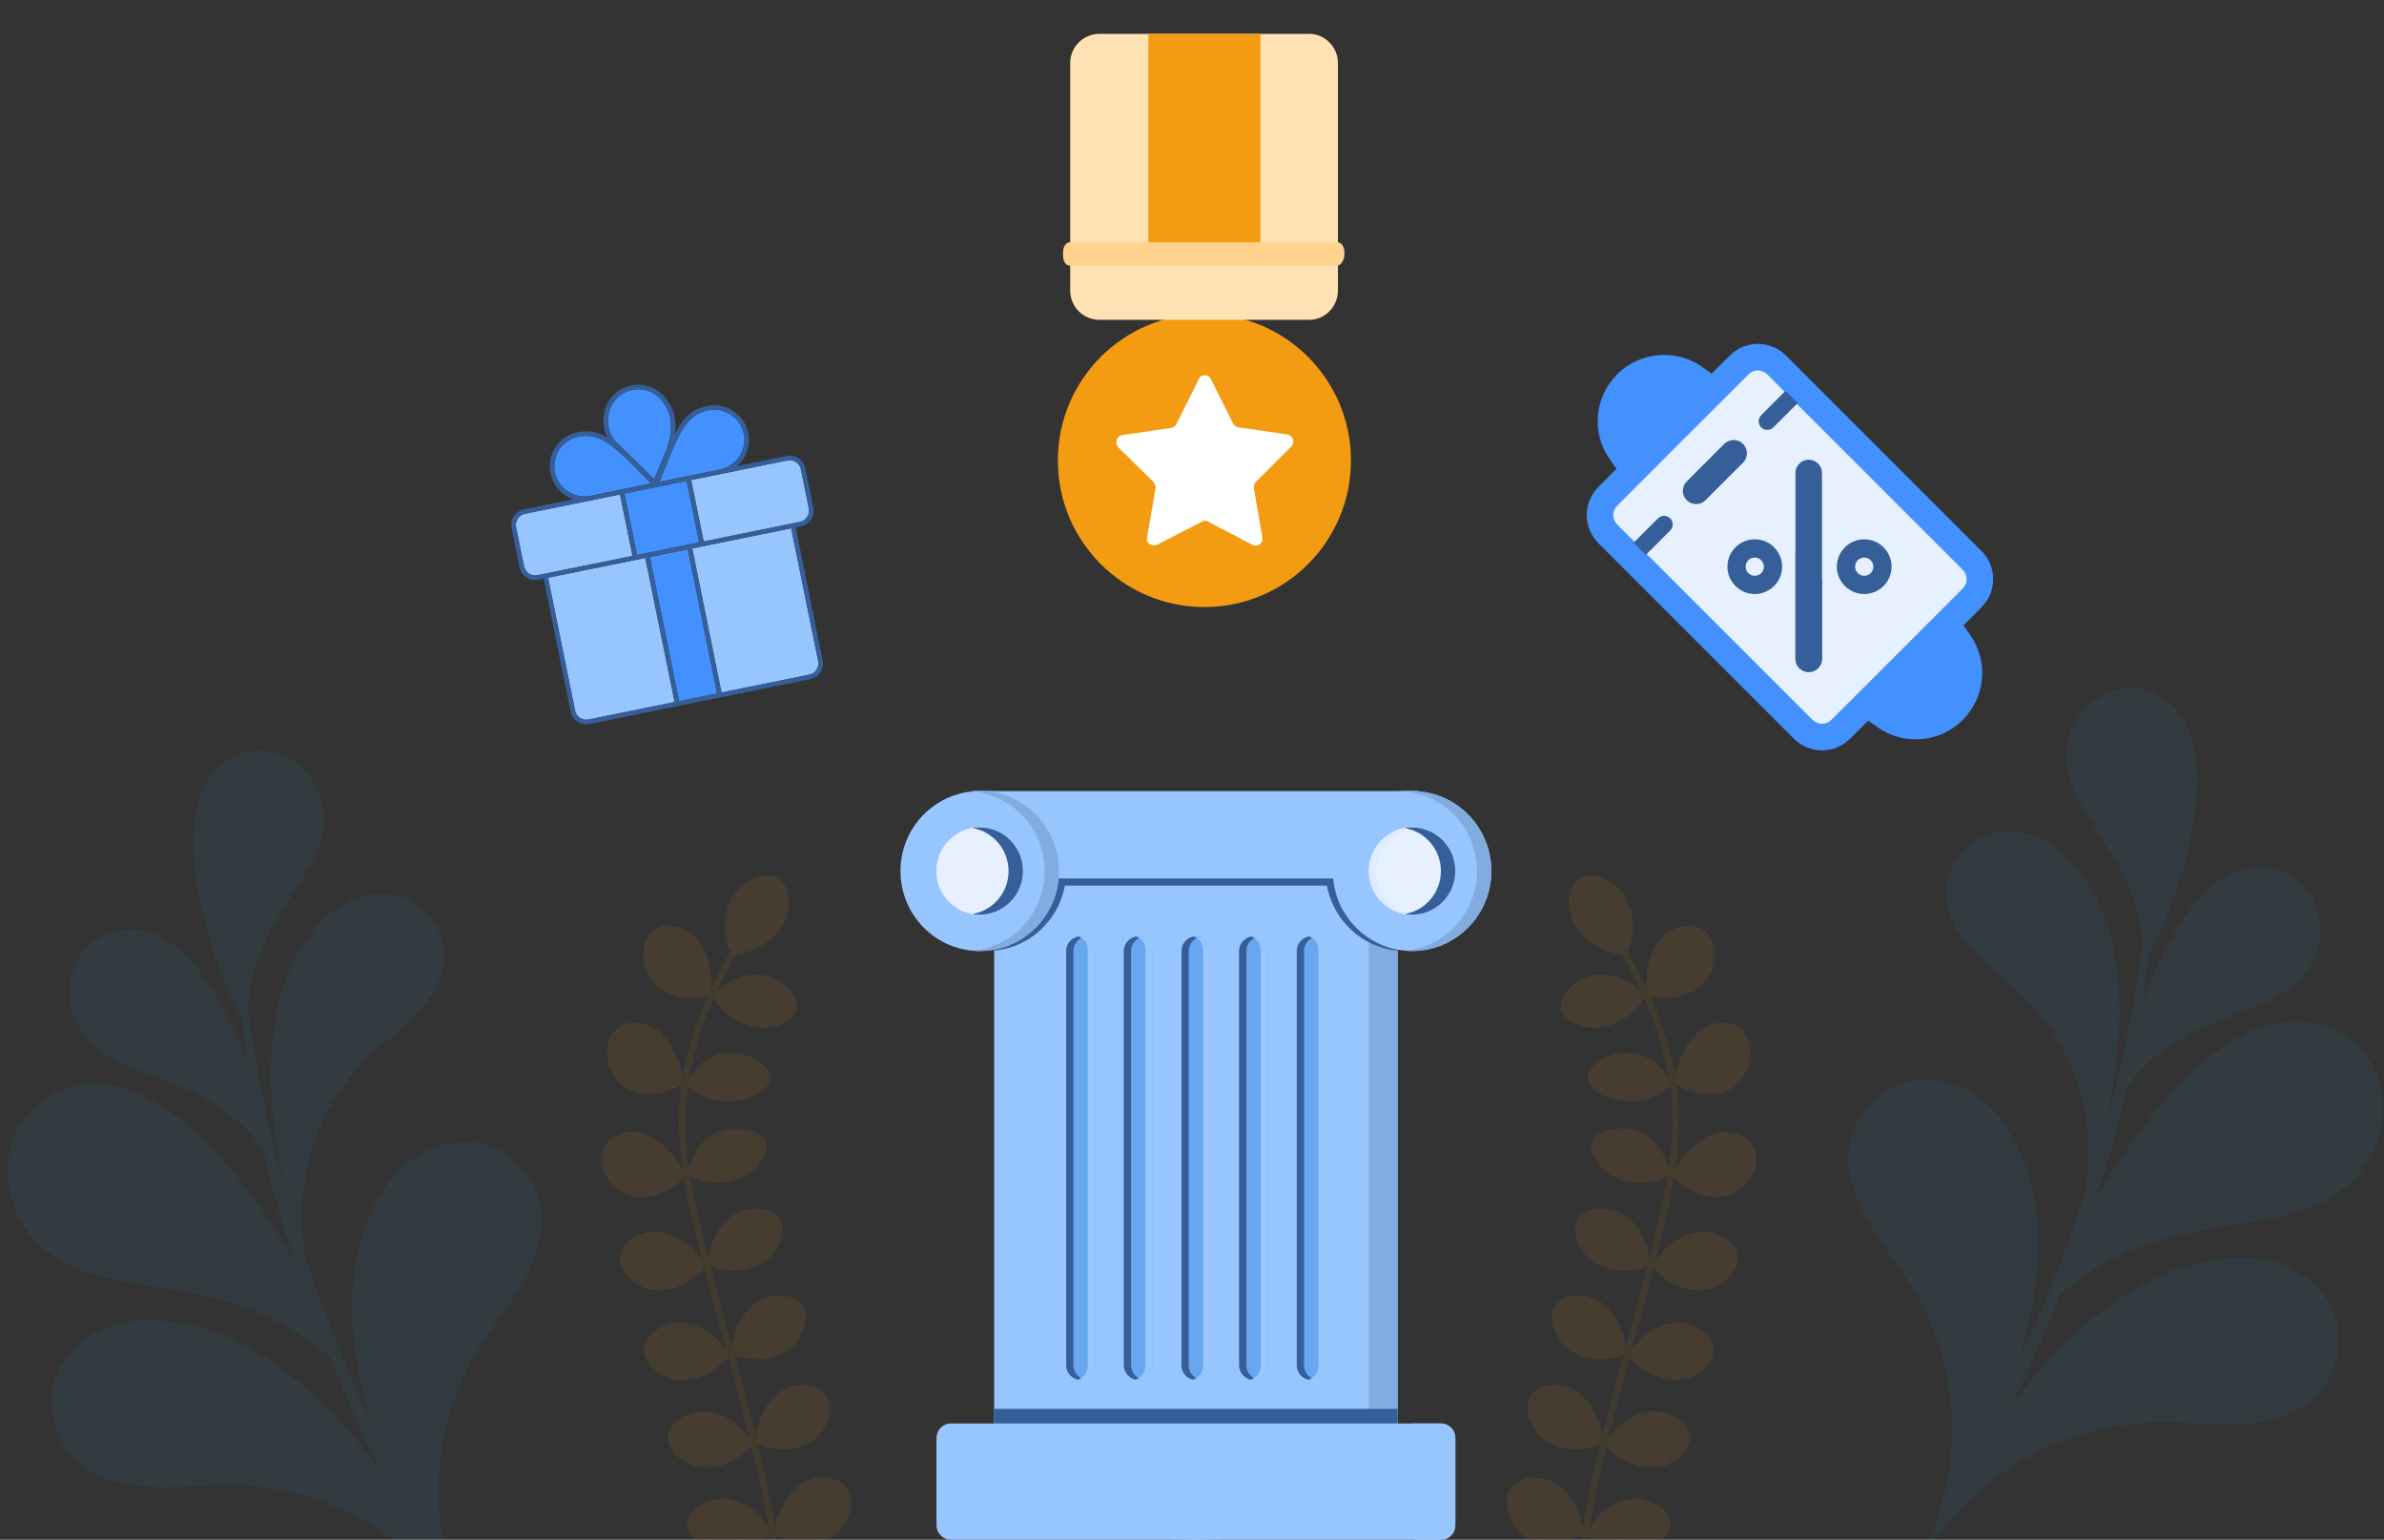 <svg width="305" height="197" viewBox="0 0 305 197" fill="none" xmlns="http://www.w3.org/2000/svg">
<rect x="0" y="0" width="305" height="197" fill="#333333" stroke="none"/>
<path opacity="0.1" d="M49.129 133.471C53.554 129.838 58.974 125.079 55.972 118.728C53.46 113.412 46.715 113.187 42.587 116.589C32.289 125.071 34.122 142.015 36.527 152.479C34.376 144.758 32.759 136.86 31.735 128.755C32.617 116.835 41.817 112.273 41.425 104.217C41.177 99.135 36.101 94.57 30.75 96.456C19.796 100.317 26.159 121.808 30.931 130.071C31.114 132.072 31.363 134.061 31.642 136.045C28.337 126.725 22.197 116.877 14.333 119.264C8.903 120.912 7.537 127.59 10.364 131.826C15.016 138.798 25.741 136.658 33.651 146.968C34.755 151.843 36.104 156.664 37.672 161.422C30.304 148.393 17.688 133.988 6.554 140.057C-0.618 143.966 -0.52 153.815 4.763 158.991C13.433 167.487 27.881 161.403 42.155 173.564C44.127 178.422 46.272 183.211 48.547 187.924C41.114 178.008 30.36 168.093 17.417 168.994C10.682 169.463 4.725 175.504 7.073 182.527C9.879 190.917 18.978 190.57 26.186 190.055C39.621 189.096 51.539 195.189 59.134 206.066C59.504 206.624 59.717 206.928 59.717 206.928C59.702 206.896 59.691 206.864 59.676 206.833C59.695 206.862 59.717 206.889 59.737 206.919C59.737 206.919 59.589 206.575 59.304 205.957C54.062 193.79 55.19 180.522 63.133 169.715C67.396 163.916 72.52 156.435 66.852 149.62C62.108 143.916 53.796 145.73 49.823 151.155C43.279 160.091 44.361 171.893 47.647 182.338C44.357 175.238 41.462 168.022 39.026 160.657C37.401 150.258 40.873 140.248 49.129 133.471Z" fill="#2485B4"/>
<path opacity="0.1" d="M256.676 125.469C252.251 121.836 246.831 117.077 249.832 110.726C252.345 105.41 259.09 105.186 263.218 108.587C273.515 117.069 271.682 134.013 269.277 144.477C271.429 136.756 273.045 128.858 274.069 120.753C273.188 108.833 263.988 104.271 264.38 96.215C264.628 91.133 269.704 86.568 275.055 88.454C286.009 92.315 279.646 113.806 274.873 122.069C274.691 124.07 274.442 126.059 274.163 128.043C277.467 118.723 283.608 108.875 291.472 111.262C296.901 112.91 298.268 119.588 295.441 123.824C290.789 130.796 280.064 128.656 272.154 138.966C271.049 143.841 269.701 148.662 268.132 153.42C275.501 140.391 288.117 125.986 299.25 132.055C306.423 135.965 306.324 145.814 301.042 150.989C292.371 159.485 277.923 153.401 263.65 165.562C261.678 170.42 259.532 175.209 257.258 179.922C264.691 170.006 275.445 160.091 288.388 160.992C295.123 161.461 301.08 167.502 298.732 174.525C295.926 182.915 286.827 182.568 279.619 182.053C266.184 181.094 254.266 187.188 246.671 198.064C246.301 198.622 246.088 198.926 246.088 198.926C246.102 198.894 246.114 198.862 246.129 198.831C246.109 198.861 246.087 198.887 246.068 198.917C246.068 198.917 246.215 198.573 246.501 197.955C251.743 185.788 250.615 172.52 242.671 161.714C238.408 155.914 233.285 148.433 238.953 141.618C243.696 135.914 252.008 137.728 255.982 143.153C262.526 152.089 261.443 163.891 258.158 174.336C261.448 167.236 264.343 160.02 266.778 152.655C268.404 142.256 264.932 132.246 256.676 125.469Z" fill="#2485B4"/>
<g opacity="0.1">
<path d="M204.358 131.489C206.405 131.301 207.976 130.383 208.998 129.423C209.513 128.947 209.89 128.47 210.129 128.114C210.372 127.758 210.489 127.52 210.489 127.52C210.489 127.52 210.331 127.303 210.029 126.986C209.733 126.666 209.272 126.258 208.684 125.872C208.103 125.485 207.385 125.126 206.549 124.914C205.717 124.7 204.793 124.628 203.762 124.807C201.806 125.149 199.537 127.157 199.703 128.91C199.757 129.354 199.929 129.738 200.225 130.073C200.517 130.407 200.924 130.689 201.361 130.91C202.252 131.352 203.395 131.58 204.358 131.489Z" fill="#F39C12"/>
<path d="M207.437 127.881C206.439 127.987 205.421 128.112 204.423 128.247C203.767 129.291 203.05 130.305 202.332 131.281L202.182 131.236C202.886 130.283 203.579 129.293 204.221 128.275C202.702 128.481 201.222 128.722 199.715 128.984L199.704 128.911L199.7 128.838C201.207 128.574 202.693 128.332 204.207 128.122C203.798 127.714 203.389 127.311 202.958 126.911C202.531 126.511 202.121 126.116 201.677 125.722L201.815 125.628C202.699 126.436 203.574 127.254 204.408 128.094C205.407 127.957 206.42 127.831 207.424 127.722L206.027 126.198L204.587 124.716L204.809 124.709L206.236 126.184C206.694 126.684 207.167 127.187 207.622 127.7C208.552 127.601 209.488 127.515 210.43 127.442C210.469 127.493 210.49 127.52 210.49 127.52C210.49 127.52 210.474 127.551 210.444 127.607C209.502 127.678 208.565 127.762 207.634 127.859C206.912 129.057 206.19 130.214 205.39 131.325L205.172 131.37C205.982 130.253 206.706 129.089 207.437 127.881Z" fill="#CA8A04"/>
<path d="M217.954 125.825C216.439 127.315 214.622 127.627 213.219 127.656C212.517 127.665 211.912 127.597 211.475 127.531C211.041 127.464 210.784 127.392 210.784 127.392C210.784 127.392 210.727 127.13 210.687 126.688C210.653 126.243 210.613 125.628 210.659 124.913C210.711 124.193 210.838 123.377 211.114 122.545C211.394 121.712 211.843 120.844 212.524 120.055C213.823 118.544 216.784 117.696 218.374 119.339C218.774 119.736 219.032 120.276 219.186 120.849C219.338 121.425 219.382 122.043 219.315 122.674C219.19 123.922 218.682 125.105 217.954 125.825Z" fill="#F39C12"/>
<path d="M213.051 125.282C213.776 124.546 214.475 123.813 215.177 123.059C216.476 123.286 217.759 123.58 219.065 123.9L219.116 123.726C217.843 123.412 216.587 123.13 215.318 122.907C216.373 121.771 217.423 120.585 218.439 119.409L218.376 119.34L218.308 119.276C217.294 120.454 216.249 121.636 215.194 122.776C215.079 122.103 214.96 121.428 214.823 120.769C214.689 120.107 214.56 119.429 214.41 118.778L214.255 118.84C214.547 120.193 214.824 121.549 215.053 122.929C214.353 123.683 213.652 124.421 212.934 125.154L212.508 122.931L212.019 120.721L211.894 120.911L212.374 123.099C212.516 123.838 212.664 124.565 212.791 125.299C212.123 125.977 211.448 126.643 210.767 127.297C210.779 127.359 210.786 127.394 210.786 127.394C210.786 127.394 210.821 127.403 210.882 127.418C211.563 126.767 212.239 126.103 212.908 125.426C214.304 125.737 215.733 126.077 217.134 126.506L217.317 126.375C215.903 125.939 214.458 125.598 213.051 125.282Z" fill="#CA8A04"/>
<path d="M206.861 140.759C208.864 141.114 210.641 140.741 211.901 140.123C212.539 139.821 213.029 139.474 213.356 139.202C213.688 138.929 213.865 138.732 213.865 138.732C213.865 138.732 213.772 138.48 213.568 138.095C213.378 137.709 213.022 137.201 212.553 136.692C212.316 136.437 212.057 136.181 211.749 135.946C211.435 135.71 211.089 135.492 210.711 135.305C209.958 134.93 209.074 134.686 208.03 134.674C206.047 134.658 203.446 136.146 203.131 137.623C203.073 138.002 203.133 138.352 203.318 138.681C203.498 139.008 203.827 139.318 204.17 139.591C204.884 140.137 205.925 140.595 206.861 140.759Z" fill="#F39C12"/>
<path d="M210.835 138.282C209.848 138.136 208.827 138.019 207.834 137.927C206.934 138.719 205.959 139.447 204.988 140.105L204.857 140.035C205.331 139.713 205.804 139.374 206.275 139.02C206.743 138.665 207.181 138.294 207.632 137.909C206.118 137.775 204.644 137.706 203.124 137.686L203.132 137.624L203.147 137.562C204.663 137.577 206.154 137.642 207.659 137.77L207.231 137.101L206.762 136.443C206.453 136.009 206.151 135.583 205.807 135.162L205.962 135.1C206.315 135.532 206.625 135.971 206.942 136.419L207.421 137.097L207.86 137.787C208.856 137.875 209.863 137.989 210.868 138.131L209.906 136.398C209.55 135.834 209.215 135.278 208.853 134.735L209.073 134.769L210.115 136.428C210.426 136.994 210.753 137.57 211.063 138.159C211.981 138.295 212.904 138.455 213.83 138.64C213.853 138.699 213.867 138.732 213.867 138.732C213.867 138.732 213.842 138.757 213.799 138.802C212.872 138.614 211.949 138.45 211.031 138.311C210 139.25 209.001 140.109 207.892 140.878L207.671 140.862C208.791 140.09 209.792 139.227 210.835 138.282Z" fill="#CA8A04"/>
<path d="M221.517 139.253C219.637 140.3 217.803 140.02 216.455 139.636C215.786 139.436 215.217 139.197 214.814 139.011C214.414 138.824 214.187 138.685 214.187 138.685C214.187 138.685 214.204 138.417 214.285 137.978C214.379 137.536 214.483 136.933 214.706 136.24C214.816 135.895 214.96 135.525 215.121 135.149C215.276 134.774 215.464 134.388 215.692 134.003C216.151 133.231 216.765 132.457 217.581 131.803C218.367 131.177 219.521 130.804 220.652 130.867C221.791 130.919 222.876 131.447 223.498 132.546C223.818 133.086 223.955 133.736 223.973 134.401C223.987 135.067 223.901 135.736 223.669 136.385C223.227 137.675 222.429 138.746 221.517 139.253Z" fill="#F39C12"/>
<path d="M216.936 137.239C217.828 136.706 218.679 136.157 219.543 135.575C220.763 136.172 221.931 136.856 223.109 137.605L223.204 137.439C222.628 137.074 222.053 136.725 221.48 136.391C220.903 136.06 220.302 135.754 219.717 135.457C221.012 134.577 222.313 133.621 223.546 132.643L223.497 132.55L223.443 132.463C222.211 133.446 220.928 134.398 219.627 135.288L219.69 134.193L219.704 133.108C219.713 132.379 219.718 131.641 219.681 130.922L219.516 130.951C219.554 131.685 219.547 132.438 219.538 133.181L219.52 134.29L219.454 135.407C218.595 135.991 217.732 136.547 216.858 137.079C216.904 136.307 216.946 135.524 216.975 134.734C216.972 133.957 216.981 133.162 216.957 132.371L216.799 132.535C216.812 133.32 216.81 134.101 216.808 134.869C216.77 135.652 216.738 136.421 216.683 137.185C215.858 137.678 215.029 138.146 214.196 138.59C214.191 138.654 214.188 138.69 214.188 138.69C214.188 138.69 214.218 138.708 214.273 138.739C215.107 138.299 215.936 137.834 216.761 137.344C218.017 138.042 219.328 138.81 220.536 139.692L220.749 139.616C219.53 138.722 218.201 137.946 216.936 137.239Z" fill="#CA8A04"/>
<path d="M206.283 150.419C208.099 151.401 209.924 151.457 211.3 151.204C212.675 150.958 213.592 150.418 213.592 150.418C213.592 150.418 213.548 149.337 212.979 148.058C212.417 146.776 211.304 145.343 209.359 144.659C208.435 144.328 207.222 144.307 206.152 144.516C205.082 144.73 204.155 145.156 203.762 145.849C203.37 146.544 203.586 147.408 204.091 148.269C204.601 149.122 205.413 149.955 206.283 150.419Z" fill="#F39C12"/>
<path d="M210.837 149.049C209.936 148.59 209.027 148.15 208.111 147.73C206.986 148.222 205.846 148.679 204.705 149.109L204.603 148.989C205.719 148.568 206.827 148.125 207.926 147.646C206.545 147.014 205.145 146.432 203.737 145.906L203.766 145.848L203.801 145.792C205.216 146.309 206.609 146.891 207.998 147.515C207.746 146.423 207.449 145.377 207.103 144.394L207.27 144.385C207.624 145.397 207.927 146.474 208.182 147.599C209.096 148.016 210.011 148.453 210.911 148.909C210.706 147.555 210.448 146.237 210.116 144.98L210.311 145.083C210.634 146.338 210.889 147.651 211.09 148.999C211.928 149.424 212.762 149.864 213.588 150.317C213.593 150.381 213.595 150.416 213.595 150.416C213.595 150.416 213.564 150.433 213.509 150.463C212.682 150.008 211.854 149.566 211.015 149.14C209.767 149.749 208.507 150.314 207.241 150.849L207.033 150.768C208.308 150.23 209.58 149.662 210.837 149.049Z" fill="#CA8A04"/>
<path d="M220.775 153.044C218.699 153.444 217 152.746 215.802 152.009C214.606 151.265 213.906 150.466 213.906 150.466C213.906 150.466 214.301 149.473 215.157 148.315C216.021 147.162 217.327 145.795 219.319 145.073C220.27 144.735 221.483 144.758 222.527 145.195C223.572 145.629 224.444 146.495 224.666 147.704C224.888 148.912 224.418 150.201 223.632 151.175C222.848 152.159 221.761 152.848 220.775 153.044Z" fill="#F39C12"/>
<path d="M216.955 149.932C217.958 149.712 218.959 149.473 219.956 149.211C220.91 150.134 221.837 151.084 222.751 152.06L222.89 151.943C221.998 150.992 221.089 150.059 220.158 149.158C221.672 148.761 223.178 148.311 224.681 147.803L224.666 147.702L224.644 147.604C223.147 148.122 221.634 148.571 220.126 148.977C220.666 147.685 221.163 146.337 221.596 144.92L221.43 144.892C220.988 146.339 220.478 147.714 219.925 149.031C218.924 149.294 217.929 149.539 216.926 149.76C217.52 148.366 218.07 146.92 218.54 145.404L218.335 145.508C217.864 147.001 217.319 148.428 216.728 149.804C215.802 150.009 214.875 150.198 213.945 150.372C213.921 150.431 213.907 150.464 213.907 150.464C213.907 150.464 213.931 150.49 213.974 150.537C214.902 150.364 215.833 150.179 216.758 149.976C217.77 151.002 218.754 152.067 219.72 153.157L219.945 153.148C218.969 152.045 217.978 150.969 216.955 149.932Z" fill="#CA8A04"/>
<path d="M203.752 161.364C205.479 162.527 207.303 162.676 208.698 162.521C210.089 162.367 211.05 161.911 211.05 161.911C211.05 161.911 211.099 160.837 210.693 159.48C210.298 158.123 209.432 156.491 207.675 155.386C205.995 154.335 202.944 154.316 201.89 155.92C200.831 157.525 202.105 160.251 203.752 161.364Z" fill="#F39C12"/>
<path d="M208.448 160.264L205.899 158.587L202.313 159.825L202.227 159.683L205.726 158.476C204.438 157.637 203.151 156.806 201.855 155.988L201.895 155.92L201.941 155.856C203.242 156.671 204.526 157.503 205.816 158.34C205.732 157.112 205.62 155.894 205.514 154.684L205.68 154.704C205.789 155.944 205.902 157.193 205.988 158.451L208.539 160.127C208.488 158.7 208.43 157.28 208.352 155.868L208.523 156.012C208.6 157.413 208.656 158.822 208.706 160.238L211.057 161.811C211.056 161.875 211.055 161.911 211.055 161.911C211.055 161.911 211.023 161.925 210.965 161.95L208.616 160.376L204.673 161.884L204.472 161.785L208.448 160.264Z" fill="#CA8A04"/>
<path d="M218.007 165.07C215.921 165.267 214.265 164.487 213.125 163.669C211.983 162.848 211.358 161.989 211.358 161.989C211.358 161.989 211.839 161.029 212.823 160.003C213.818 158.98 215.306 157.877 217.39 157.614C219.373 157.359 222.122 158.693 222.299 160.808C222.469 162.919 219.991 164.886 218.007 165.07Z" fill="#F39C12"/>
<path d="M214.441 161.778L217.485 161.458L220.027 164.362L220.173 164.271L217.69 161.435C219.225 161.265 220.766 161.091 222.302 160.899L222.298 160.812L222.288 160.725C220.753 160.921 219.211 161.094 217.676 161.265C218.345 160.164 218.994 159.042 219.65 157.915L219.492 157.859C218.821 159.013 218.156 160.161 217.47 161.288L214.427 161.611C215.148 160.343 215.865 159.066 216.568 157.773L216.349 157.83C215.653 159.112 214.941 160.375 214.227 161.631L211.404 161.906C211.374 161.962 211.357 161.993 211.357 161.993C211.357 161.993 211.379 162.021 211.417 162.071L214.24 161.799L216.949 165.092L217.173 165.102L214.441 161.778Z" fill="#CA8A04"/>
<path d="M200.692 172.654C202.402 173.856 204.227 174.01 205.623 173.869C207.019 173.729 207.988 173.291 207.988 173.291C207.988 173.291 208.243 168.994 204.813 166.616C203.179 165.483 200.129 165.352 198.998 166.999C197.863 168.654 199.062 171.509 200.692 172.654Z" fill="#F39C12"/>
<path d="M205.413 171.587L202.91 169.834L199.283 171.057L199.2 170.91L202.742 169.716L198.955 167.069L198.999 166.999L199.048 166.933L202.836 169.579L202.678 165.822L202.843 165.848L203.005 169.697L205.507 171.449L205.466 167.13L205.632 167.282L205.672 171.564L207.992 173.19C207.99 173.254 207.988 173.289 207.988 173.289C207.988 173.289 207.956 173.303 207.898 173.327L205.579 171.702L201.6 173.191L201.401 173.088L205.413 171.587Z" fill="#CA8A04"/>
<path d="M214.902 176.537C212.821 176.692 211.168 175.907 210.037 175.077C208.906 174.248 208.296 173.377 208.296 173.377C208.296 173.377 210.268 169.566 214.434 169.229C216.42 169.069 219.116 170.502 219.241 172.541C219.366 174.572 216.884 176.39 214.902 176.537Z" fill="#F39C12"/>
<path d="M211.381 173.226L214.429 172.995L216.926 175.891L217.072 175.807L214.634 172.979L219.245 172.624L219.243 172.539L219.234 172.456L214.623 172.812L216.68 169.619L216.525 169.558L214.418 172.828L211.37 173.059L213.611 169.345L213.391 169.393L211.17 173.075L208.346 173.288C208.315 173.344 208.298 173.375 208.298 173.375C208.298 173.375 208.319 173.404 208.356 173.454L211.18 173.241L213.849 176.534L214.072 176.547L211.381 173.226Z" fill="#CA8A04"/>
<path d="M197.675 184.306C199.423 185.468 201.255 185.542 202.644 185.351C204.035 185.159 204.993 184.694 204.993 184.694C204.993 184.694 205.018 183.619 204.633 182.252C204.24 180.882 203.432 179.215 201.712 178.022C200.073 176.885 197.022 176.781 195.886 178.522C194.755 180.278 196.006 183.204 197.675 184.306Z" fill="#F39C12"/>
<path d="M202.376 183.059L199.838 181.346C198.63 181.789 197.433 182.253 196.228 182.722L196.143 182.573C197.319 182.115 198.489 181.663 199.668 181.23L195.845 178.601L195.889 178.527L195.938 178.457L199.76 181.087L199.575 177.242L199.74 177.267L199.93 181.204L202.466 182.917C202.426 181.46 202.392 179.999 202.37 178.543L202.537 178.695C202.558 180.138 202.592 181.586 202.634 183.03L204.995 184.599C204.995 184.663 204.995 184.699 204.995 184.699C204.995 184.699 204.963 184.713 204.906 184.739L202.543 183.172C201.233 183.711 199.909 184.254 198.602 184.824L198.4 184.727C199.719 184.151 201.054 183.603 202.376 183.059Z" fill="#CA8A04"/>
<path d="M212.005 187.703C209.938 187.911 208.254 187.2 207.093 186.411C205.932 185.624 205.3 184.772 205.3 184.772C205.3 184.772 205.76 183.801 206.758 182.793C207.748 181.783 209.271 180.738 211.348 180.57C213.327 180.411 216.035 181.82 216.203 183.775C216.381 185.719 213.976 187.5 212.005 187.703Z" fill="#F39C12"/>
<path d="M208.38 184.545L211.417 184.261C212.268 185.196 213.138 186.118 214.002 187.032L214.145 186.948C213.3 186.056 212.453 185.156 211.621 184.243L216.211 183.855L216.207 183.775L216.196 183.694L211.607 184.08L213.597 180.952L213.441 180.892L211.402 184.099L208.364 184.38C209.079 183.144 209.798 181.915 210.53 180.688L210.311 180.736C209.586 181.954 208.873 183.173 208.164 184.4L205.35 184.684C205.32 184.74 205.304 184.772 205.304 184.772C205.304 184.772 205.326 184.799 205.365 184.849L208.18 184.564C209.104 185.632 210.017 186.69 210.958 187.731L211.182 187.738C210.234 186.688 209.312 185.621 208.38 184.545Z" fill="#CA8A04"/>
<path d="M195.303 196.785C197.177 197.821 199.007 197.567 200.366 197.196C201.725 196.81 202.628 196.254 202.628 196.254C202.628 196.254 202.548 195.185 202.064 193.834C201.575 192.481 200.686 190.855 198.905 189.742C197.21 188.68 194.156 188.737 193.104 190.633C192.581 191.587 192.668 192.883 193.126 194.063C193.58 195.242 194.414 196.295 195.303 196.785Z" fill="#F39C12"/>
<path d="M199.871 194.846C198.976 194.336 198.096 193.822 197.212 193.287C196.039 193.871 194.863 194.49 193.704 195.197L193.606 195.039C194.74 194.354 195.888 193.749 197.034 193.178C195.703 192.376 194.38 191.546 193.064 190.715L193.104 190.633L193.149 190.555C194.465 191.389 195.787 192.214 197.117 193.021C196.967 191.667 196.849 190.378 196.728 189.066L196.894 189.082C197.019 190.424 197.14 191.743 197.295 193.128C198.176 193.662 199.06 194.182 199.95 194.69C199.791 193.182 199.685 191.699 199.587 190.228L199.761 190.372C199.859 191.828 199.966 193.299 200.126 194.79C200.955 195.26 201.779 195.714 202.619 196.154C202.625 196.218 202.629 196.254 202.629 196.254C202.629 196.254 202.598 196.272 202.544 196.304C201.704 195.866 200.874 195.412 200.047 194.945C198.776 195.624 197.522 196.373 196.282 197.216L196.069 197.14C197.323 196.29 198.587 195.531 199.871 194.846Z" fill="#CA8A04"/>
<path d="M209.947 198.368C207.937 198.732 206.16 198.333 204.913 197.705C203.661 197.091 202.944 196.303 202.944 196.303C202.944 196.303 203.307 195.289 204.224 194.224C205.136 193.16 206.606 192.042 208.664 191.777C210.629 191.526 213.408 192.791 213.704 194.639C214.006 196.472 211.859 198.003 209.947 198.368Z" fill="#F39C12"/>
<path d="M205.983 195.812C206.977 195.642 207.982 195.482 208.977 195.34C209.911 196.16 210.854 196.946 211.83 197.651L211.961 197.571C211.011 196.878 210.09 196.112 209.179 195.311C210.692 195.092 212.201 194.902 213.716 194.714L213.706 194.639L213.689 194.565C212.175 194.75 210.663 194.945 209.15 195.16C209.713 194.148 210.326 193.086 210.926 192.045L210.767 191.994C210.151 193.062 209.524 194.15 208.948 195.189C207.951 195.331 206.95 195.486 205.951 195.656C206.546 194.422 207.193 193.181 207.852 191.933L207.637 191.992C206.982 193.231 206.342 194.462 205.755 195.69C204.832 195.849 203.901 196.021 202.981 196.212C202.957 196.271 202.945 196.304 202.945 196.304C202.945 196.304 202.969 196.329 203.013 196.374C203.934 196.181 204.861 196.006 205.786 195.845C206.795 196.798 207.842 197.689 208.913 198.49L209.135 198.474C208.057 197.668 207 196.772 205.983 195.812Z" fill="#CA8A04"/>
<path d="M206.648 119.785C207.598 121.39 208.48 123.033 209.33 124.692C210.164 126.359 210.937 128.057 211.621 129.791C212.962 133.264 213.958 136.898 214.25 140.619C214.598 144.337 214.192 148.082 213.532 151.743C212.855 155.408 211.951 159.027 211.033 162.639C209.173 169.858 207.047 177.006 205.272 184.247C204.392 187.868 203.561 191.505 202.951 195.182C202.366 198.846 202.12 202.656 203.087 206.28" stroke="#CA8A04" stroke-width="0.808" stroke-miterlimit="10"/>
<path d="M201.485 118.39C202.619 120.211 204.223 121.135 205.582 121.64C206.931 122.144 208.02 122.214 208.02 122.214C208.02 122.214 208.559 121.264 208.797 119.809C209.032 118.363 208.959 116.392 207.78 114.499C206.66 112.685 203.789 111.281 202.069 112.381C200.346 113.484 200.414 116.656 201.485 118.39Z" fill="#F39C12"/>
<path d="M206.353 119.444C205.808 118.527 205.262 117.611 204.698 116.706C203.393 116.564 202.087 116.438 200.783 116.318L200.762 116.146C202.034 116.264 203.312 116.385 204.585 116.522C203.738 115.149 202.87 113.789 202.002 112.428L202.071 112.38L202.144 112.337C203.011 113.699 203.88 115.059 204.727 116.434C205.179 115.229 205.614 114.023 206.048 112.81L206.195 112.906C205.751 114.147 205.303 115.385 204.841 116.617C205.406 117.523 205.951 118.441 206.498 119.358C207.082 118.014 207.65 116.65 208.204 115.279L208.302 115.497C207.748 116.861 207.19 118.205 206.604 119.541C207.104 120.395 207.596 121.254 208.069 122.123C208.039 122.181 208.022 122.212 208.022 122.212C208.022 122.212 207.986 122.209 207.921 122.204C207.449 121.336 206.958 120.479 206.458 119.626C205.013 119.482 203.561 119.368 202.125 119.266L201.979 119.087C203.434 119.187 204.888 119.304 206.353 119.444Z" fill="#CA8A04"/>
</g>
<g opacity="0.1">
<path d="M97.286 131.487C95.24 131.299 93.669 130.381 92.647 129.421C92.132 128.945 91.755 128.468 91.515 128.112C91.272 127.756 91.155 127.518 91.155 127.518C91.155 127.518 91.314 127.301 91.616 126.984C91.911 126.664 92.372 126.256 92.96 125.87C93.542 125.483 94.259 125.124 95.095 124.912C95.928 124.698 96.852 124.626 97.882 124.805C99.839 125.147 102.107 127.155 101.942 128.908C101.887 129.352 101.716 129.736 101.42 130.071C101.128 130.405 100.721 130.687 100.284 130.908C99.393 131.35 98.25 131.578 97.286 131.487Z" fill="#F39C12"/>
<path d="M94.208 127.879C95.206 127.985 96.223 128.11 97.222 128.245C97.878 129.289 98.594 130.303 99.312 131.279L99.462 131.234C98.759 130.281 98.066 129.291 97.424 128.273C98.942 128.479 100.423 128.72 101.93 128.982L101.94 128.909L101.945 128.836C100.438 128.572 98.952 128.33 97.438 128.12C97.847 127.712 98.256 127.309 98.687 126.909C99.114 126.509 99.524 126.114 99.967 125.72L99.83 125.626C98.946 126.434 98.07 127.252 97.236 128.092C96.238 127.955 95.225 127.829 94.22 127.72L95.617 126.196L97.057 124.714L96.836 124.707L95.408 126.182C94.95 126.682 94.477 127.185 94.023 127.698C93.093 127.599 92.157 127.513 91.215 127.44C91.176 127.491 91.154 127.518 91.154 127.518C91.154 127.518 91.171 127.549 91.2 127.605C92.143 127.676 93.08 127.76 94.011 127.857C94.733 129.056 95.454 130.212 96.254 131.323L96.472 131.368C95.663 130.251 94.939 129.087 94.208 127.879Z" fill="#CA8A04"/>
<path d="M83.686 125.821C85.201 127.311 87.019 127.623 88.422 127.652C89.123 127.661 89.728 127.593 90.166 127.527C90.6 127.46 90.856 127.388 90.856 127.388C90.856 127.388 90.913 127.126 90.953 126.684C90.988 126.239 91.027 125.624 90.981 124.909C90.93 124.189 90.803 123.373 90.527 122.541C90.246 121.708 89.797 120.84 89.117 120.051C87.818 118.54 84.857 117.692 83.267 119.335C82.867 119.732 82.608 120.272 82.455 120.845C82.302 121.421 82.258 122.039 82.326 122.67C82.45 123.919 82.959 125.101 83.686 125.821Z" fill="#F39C12"/>
<path d="M88.594 125.278C87.868 124.542 87.17 123.809 86.468 123.055C85.169 123.282 83.886 123.576 82.58 123.896L82.528 123.722C83.801 123.408 85.058 123.126 86.327 122.903C85.272 121.767 84.222 120.581 83.206 119.405L83.269 119.336L83.337 119.272C84.351 120.45 85.395 121.632 86.45 122.772C86.565 122.099 86.684 121.424 86.821 120.765C86.956 120.103 87.085 119.425 87.234 118.774L87.39 118.836C87.097 120.189 86.821 121.546 86.592 122.925C87.292 123.679 87.993 124.417 88.711 125.15L89.136 122.927L89.626 120.717L89.751 120.907L89.27 123.096C89.129 123.834 88.981 124.561 88.853 125.295C89.522 125.974 90.197 126.639 90.877 127.293C90.865 127.356 90.859 127.39 90.859 127.39C90.859 127.39 90.824 127.399 90.763 127.414C90.082 126.763 89.406 126.099 88.737 125.422C87.34 125.734 85.912 126.073 84.51 126.502L84.327 126.371C85.741 125.935 87.186 125.594 88.594 125.278Z" fill="#CA8A04"/>
<path d="M94.784 140.761C92.78 141.116 91.004 140.743 89.743 140.125C89.106 139.823 88.616 139.476 88.288 139.204C87.956 138.931 87.779 138.734 87.779 138.734C87.779 138.734 87.873 138.482 88.076 138.097C88.267 137.711 88.623 137.203 89.091 136.693C89.328 136.439 89.588 136.183 89.895 135.948C90.209 135.712 90.555 135.494 90.933 135.307C91.686 134.932 92.57 134.688 93.614 134.676C95.598 134.66 98.198 136.148 98.513 137.625C98.571 138.004 98.512 138.354 98.327 138.683C98.146 139.01 97.818 139.32 97.475 139.593C96.761 140.139 95.72 140.597 94.784 140.761Z" fill="#F39C12"/>
<path d="M90.809 138.282C91.797 138.136 92.817 138.019 93.811 137.927C94.71 138.719 95.685 139.447 96.657 140.105L96.787 140.035C96.314 139.713 95.841 139.374 95.369 139.02C94.902 138.665 94.464 138.294 94.013 137.909C95.526 137.775 97.001 137.706 98.52 137.686L98.512 137.624L98.497 137.562C96.982 137.577 95.49 137.642 93.986 137.77L94.413 137.101L94.882 136.443C95.191 136.009 95.493 135.583 95.837 135.162L95.683 135.1C95.33 135.532 95.02 135.971 94.703 136.419L94.224 137.097L93.784 137.787C92.788 137.875 91.781 137.989 90.777 138.131L91.738 136.398C92.094 135.834 92.43 135.278 92.791 134.735L92.571 134.769L91.529 136.428C91.218 136.994 90.891 137.57 90.581 138.159C89.663 138.295 88.741 138.455 87.815 138.64C87.791 138.699 87.778 138.732 87.778 138.732C87.778 138.732 87.802 138.757 87.846 138.802C88.772 138.614 89.695 138.45 90.614 138.311C91.645 139.25 92.643 140.109 93.752 140.878L93.974 140.862C92.853 140.09 91.852 139.227 90.809 138.282Z" fill="#CA8A04"/>
<path d="M80.127 139.255C82.008 140.301 83.841 140.022 85.19 139.638C85.859 139.438 86.427 139.199 86.831 139.013C87.23 138.826 87.458 138.687 87.458 138.687C87.458 138.687 87.441 138.419 87.359 137.98C87.265 137.538 87.162 136.935 86.938 136.242C86.829 135.897 86.685 135.527 86.523 135.15C86.369 134.776 86.181 134.39 85.953 134.005C85.493 133.233 84.879 132.459 84.063 131.805C83.278 131.179 82.123 130.806 80.993 130.869C79.854 130.921 78.768 131.449 78.147 132.548C77.826 133.088 77.689 133.738 77.672 134.403C77.658 135.069 77.743 135.738 77.976 136.387C78.418 137.677 79.215 138.748 80.127 139.255Z" fill="#F39C12"/>
<path d="M84.708 137.241C83.816 136.708 82.966 136.159 82.101 135.577C80.881 136.174 79.713 136.857 78.536 137.607L78.44 137.44C79.016 137.075 79.591 136.726 80.164 136.393C80.741 136.061 81.343 135.756 81.927 135.459C80.632 134.579 79.331 133.623 78.099 132.645L78.147 132.552L78.201 132.465C79.433 133.448 80.717 134.4 82.017 135.29L81.954 134.195L81.94 133.109C81.932 132.381 81.926 131.643 81.964 130.924L82.129 130.953C82.091 131.687 82.097 132.44 82.106 133.183L82.124 134.292L82.19 135.409C83.05 135.993 83.912 136.549 84.786 137.081C84.741 136.309 84.699 135.526 84.67 134.736C84.672 133.959 84.664 133.164 84.688 132.373L84.846 132.537C84.832 133.322 84.835 134.102 84.836 134.871C84.874 135.654 84.906 136.423 84.962 137.187C85.786 137.68 86.615 138.148 87.448 138.592C87.454 138.656 87.457 138.692 87.457 138.692C87.457 138.692 87.426 138.71 87.371 138.741C86.538 138.301 85.708 137.836 84.883 137.346C83.627 138.044 82.316 138.812 81.109 139.694L80.896 139.618C82.115 138.724 83.443 137.948 84.708 137.241Z" fill="#CA8A04"/>
<path d="M95.365 150.417C93.549 151.399 91.725 151.455 90.349 151.202C88.973 150.956 88.057 150.416 88.057 150.416C88.057 150.416 88.1 149.335 88.67 148.056C89.231 146.774 90.344 145.341 92.289 144.657C93.214 144.326 94.426 144.305 95.497 144.515C96.566 144.728 97.494 145.154 97.886 145.848C98.279 146.542 98.063 147.406 97.558 148.267C97.047 149.12 96.235 149.953 95.365 150.417Z" fill="#F39C12"/>
<path d="M90.812 149.049C91.713 148.59 92.621 148.15 93.537 147.73C94.662 148.222 95.803 148.679 96.944 149.109L97.045 148.989C95.929 148.568 94.821 148.125 93.722 147.646C95.103 147.014 96.503 146.432 97.912 145.906L97.883 145.848L97.848 145.792C96.432 146.309 95.039 146.891 93.65 147.515C93.902 146.423 94.199 145.377 94.545 144.394L94.379 144.385C94.024 145.397 93.722 146.474 93.466 147.599C92.552 148.016 91.638 148.453 90.737 148.909C90.942 147.555 91.201 146.237 91.532 144.98L91.338 145.083C91.015 146.338 90.76 147.651 90.559 148.999C89.721 149.424 88.887 149.864 88.061 150.317C88.056 150.381 88.053 150.416 88.053 150.416C88.053 150.416 88.084 150.433 88.139 150.463C88.967 150.008 89.795 149.566 90.634 149.14C91.881 149.749 93.142 150.314 94.408 150.849L94.615 150.768C93.34 150.23 92.068 149.662 90.812 149.049Z" fill="#CA8A04"/>
<path d="M80.873 153.044C82.949 153.444 84.648 152.746 85.846 152.009C87.043 151.265 87.742 150.466 87.742 150.466C87.742 150.466 87.347 149.473 86.491 148.315C85.628 147.162 84.322 145.795 82.329 145.073C81.378 144.735 80.165 144.758 79.121 145.195C78.076 145.629 77.204 146.495 76.983 147.704C76.76 148.912 77.23 150.201 78.017 151.175C78.801 152.159 79.887 152.848 80.873 153.044Z" fill="#F39C12"/>
<path d="M84.693 149.93C83.69 149.71 82.69 149.471 81.692 149.209C80.738 150.132 79.812 151.082 78.897 152.058L78.759 151.941C79.65 150.99 80.559 150.057 81.49 149.156C79.977 148.759 78.47 148.309 76.967 147.801L76.983 147.7L77.004 147.602C78.501 148.12 80.014 148.569 81.522 148.975C80.983 147.684 80.485 146.335 80.053 144.918L80.218 144.89C80.66 146.337 81.171 147.713 81.724 149.029C82.724 149.292 83.719 149.537 84.723 149.758C84.128 148.364 83.578 146.918 83.108 145.402L83.313 145.506C83.784 146.999 84.329 148.426 84.92 149.802C85.847 150.007 86.773 150.196 87.703 150.371C87.728 150.429 87.741 150.462 87.741 150.462C87.741 150.462 87.718 150.488 87.675 150.535C86.747 150.362 85.815 150.177 84.89 149.974C83.878 151 82.894 152.065 81.928 153.155L81.704 153.146C82.679 152.043 83.671 150.967 84.693 149.93Z" fill="#CA8A04"/>
<path d="M97.893 161.364C96.165 162.527 94.341 162.676 92.947 162.521C91.556 162.367 90.595 161.911 90.595 161.911C90.595 161.911 90.546 160.837 90.951 159.48C91.347 158.123 92.212 156.491 93.97 155.386C95.65 154.335 98.701 154.316 99.754 155.92C100.814 157.525 99.539 160.251 97.893 161.364Z" fill="#F39C12"/>
<path d="M93.197 160.264L95.746 158.587L99.331 159.825L99.418 159.683L95.918 158.476C97.207 157.637 98.493 156.806 99.79 155.988L99.749 155.92L99.703 155.856C98.402 156.671 97.118 157.503 95.829 158.34C95.912 157.112 96.024 155.894 96.131 154.684L95.965 154.704C95.856 155.944 95.743 157.193 95.657 158.451L93.106 160.127C93.157 158.7 93.215 157.28 93.292 155.868L93.121 156.012C93.044 157.413 92.989 158.822 92.938 160.238L90.588 161.811C90.589 161.875 90.589 161.911 90.589 161.911C90.589 161.911 90.622 161.925 90.679 161.95L93.029 160.376L96.972 161.884L97.172 161.785L93.197 160.264Z" fill="#CA8A04"/>
<path d="M83.638 165.07C85.723 165.267 87.38 164.487 88.52 163.669C89.662 162.848 90.286 161.989 90.286 161.989C90.286 161.989 89.806 161.029 88.821 160.003C87.827 158.98 86.338 157.877 84.254 157.614C82.272 157.359 79.522 158.693 79.346 160.808C79.175 162.919 81.654 164.886 83.638 165.07Z" fill="#F39C12"/>
<path d="M87.203 161.778L84.159 161.458L81.617 164.362L81.472 164.271L83.955 161.435C82.42 161.265 80.879 161.091 79.342 160.899L79.346 160.812L79.357 160.725C80.891 160.921 82.434 161.094 83.969 161.265C83.3 160.164 82.65 159.042 81.995 157.915L82.152 157.859C82.824 159.013 83.489 160.161 84.174 161.288L87.217 161.611C86.496 160.343 85.779 159.066 85.077 157.773L85.295 157.83C85.992 159.112 86.704 160.375 87.418 161.631L90.24 161.906C90.27 161.962 90.287 161.993 90.287 161.993C90.287 161.993 90.266 162.021 90.227 162.071L87.405 161.799L84.695 165.092L84.471 165.102L87.203 161.778Z" fill="#CA8A04"/>
<path d="M100.949 172.654C99.238 173.856 97.414 174.01 96.018 173.869C94.621 173.729 93.653 173.291 93.653 173.291C93.653 173.291 93.398 168.994 96.828 166.616C98.461 165.483 101.512 165.352 102.642 166.999C103.777 168.654 102.579 171.509 100.949 172.654Z" fill="#F39C12"/>
<path d="M96.228 171.587L98.731 169.834L102.358 171.057L102.44 170.91L98.899 169.716L102.686 167.069L102.642 166.999L102.593 166.933L98.805 169.579L98.962 165.822L98.797 165.848L98.636 169.697L96.133 171.449L96.175 167.13L96.009 167.282L95.969 171.564L93.649 173.19C93.651 173.254 93.652 173.289 93.652 173.289C93.652 173.289 93.684 173.303 93.743 173.327L96.062 171.702L100.04 173.191L100.239 173.088L96.228 171.587Z" fill="#CA8A04"/>
<path d="M86.747 176.539C88.827 176.694 90.48 175.909 91.612 175.079C92.743 174.25 93.352 173.379 93.352 173.379C93.352 173.379 91.38 169.568 87.214 169.231C85.228 169.071 82.533 170.504 82.407 172.543C82.282 174.574 84.764 176.392 86.747 176.539Z" fill="#F39C12"/>
<path d="M90.267 173.228L87.22 172.997L84.723 175.892L84.577 175.809L87.015 172.981L82.404 172.626L82.406 172.541L82.415 172.458L87.026 172.814L84.969 169.621L85.124 169.56L87.231 172.83L90.278 173.061L88.038 169.347L88.258 169.395L90.479 173.077L93.303 173.29C93.334 173.346 93.351 173.377 93.351 173.377C93.351 173.377 93.33 173.405 93.292 173.456L90.468 173.242L87.799 176.536L87.576 176.549L90.267 173.228Z" fill="#CA8A04"/>
<path d="M103.97 184.306C102.221 185.468 100.389 185.542 99 185.351C97.61 185.159 96.652 184.694 96.652 184.694C96.652 184.694 96.627 183.619 97.012 182.252C97.405 180.882 98.212 179.215 99.933 178.022C101.572 176.885 104.622 176.781 105.758 178.522C106.89 180.278 105.638 183.204 103.97 184.306Z" fill="#F39C12"/>
<path d="M99.269 183.059L101.806 181.346C103.014 181.789 104.211 182.253 105.416 182.722L105.502 182.573C104.326 182.115 103.155 181.663 101.977 181.23L105.799 178.601L105.756 178.527L105.706 178.457L101.885 181.087L102.07 177.242L101.904 177.267L101.714 181.204L99.178 182.917C99.219 181.46 99.253 179.999 99.274 178.543L99.108 178.695C99.086 180.138 99.052 181.586 99.011 183.03L96.649 184.599C96.649 184.663 96.65 184.699 96.65 184.699C96.65 184.699 96.682 184.713 96.739 184.739L99.101 183.172C100.412 183.711 101.736 184.254 103.042 184.824L103.245 184.727C101.926 184.151 100.591 183.603 99.269 183.059Z" fill="#CA8A04"/>
<path d="M89.639 187.703C91.707 187.911 93.391 187.2 94.552 186.411C95.712 185.624 96.344 184.772 96.344 184.772C96.344 184.772 95.885 183.801 94.887 182.793C93.897 181.783 92.373 180.738 90.297 180.57C88.318 180.411 85.609 181.82 85.442 183.775C85.264 185.719 87.669 187.5 89.639 187.703Z" fill="#F39C12"/>
<path d="M93.265 184.545L90.228 184.261C89.376 185.196 88.507 186.118 87.643 187.032L87.5 186.948C88.345 186.056 89.192 185.156 90.023 184.243L85.434 183.855L85.438 183.775L85.448 183.694L90.038 184.08L88.048 180.952L88.204 180.892L90.242 184.099L93.281 184.38C92.566 183.144 91.847 181.915 91.115 180.688L91.333 180.736C92.059 181.954 92.771 183.173 93.48 184.4L96.295 184.684C96.324 184.74 96.34 184.772 96.34 184.772C96.34 184.772 96.318 184.799 96.279 184.849L93.465 184.564C92.541 185.632 91.627 186.69 90.686 187.731L90.463 187.738C91.411 186.688 92.333 185.621 93.265 184.545Z" fill="#CA8A04"/>
<path d="M106.346 196.787C104.471 197.823 102.642 197.569 101.282 197.198C99.924 196.811 99.02 196.256 99.02 196.256C99.02 196.256 99.1 195.187 99.584 193.836C100.073 192.483 100.962 190.857 102.743 189.744C104.438 188.682 107.492 188.739 108.545 190.635C109.067 191.589 108.98 192.885 108.522 194.065C108.068 195.244 107.235 196.297 106.346 196.787Z" fill="#F39C12"/>
<path d="M101.778 194.846C102.672 194.336 103.553 193.822 104.437 193.287C105.609 193.871 106.785 194.49 107.945 195.197L108.043 195.039C106.908 194.354 105.76 193.749 104.615 193.178C105.945 192.376 107.269 191.546 108.585 190.715L108.545 190.633L108.499 190.555C107.183 191.389 105.862 192.214 104.532 193.021C104.682 191.667 104.799 190.378 104.921 189.066L104.754 189.082C104.63 190.424 104.509 191.743 104.354 193.128C103.472 193.662 102.588 194.182 101.698 194.69C101.857 193.182 101.963 191.699 102.061 190.228L101.887 190.372C101.79 191.828 101.682 193.299 101.522 194.79C100.693 195.26 99.87 195.714 99.03 196.154C99.023 196.218 99.02 196.254 99.02 196.254C99.02 196.254 99.05 196.272 99.105 196.304C99.944 195.866 100.774 195.412 101.601 194.945C102.872 195.624 104.126 196.373 105.367 197.216L105.58 197.14C104.326 196.29 103.061 195.531 101.778 194.846Z" fill="#CA8A04"/>
<path d="M91.706 198.368C93.715 198.732 95.492 198.333 96.74 197.705C97.992 197.091 98.708 196.303 98.708 196.303C98.708 196.303 98.345 195.289 97.428 194.224C96.517 193.16 95.047 192.042 92.988 191.777C91.024 191.526 88.245 192.791 87.948 194.639C87.646 196.472 89.793 198.003 91.706 198.368Z" fill="#F39C12"/>
<path d="M95.669 195.81C94.675 195.64 93.67 195.48 92.675 195.338C91.741 196.158 90.798 196.944 89.822 197.649L89.692 197.569C90.642 196.876 91.562 196.11 92.474 195.309C90.961 195.09 89.451 194.9 87.937 194.713L87.947 194.637L87.963 194.563C89.477 194.748 90.99 194.943 92.502 195.158C91.939 194.146 91.327 193.084 90.726 192.043L90.886 191.992C91.501 193.06 92.129 194.148 92.705 195.187C93.702 195.329 94.702 195.484 95.701 195.654C95.107 194.42 94.46 193.179 93.8 191.931L94.016 191.99C94.67 193.229 95.311 194.46 95.898 195.688C96.82 195.847 97.751 196.02 98.672 196.21C98.695 196.269 98.708 196.302 98.708 196.302C98.708 196.302 98.683 196.327 98.639 196.372C97.718 196.179 96.792 196.004 95.867 195.843C94.857 196.796 93.81 197.687 92.739 198.488L92.518 198.472C93.595 197.666 94.652 196.77 95.669 195.81Z" fill="#CA8A04"/>
<path d="M94.996 119.785C94.047 121.39 93.164 123.033 92.314 124.692C91.481 126.359 90.708 128.057 90.024 129.791C88.682 133.264 87.686 136.898 87.395 140.619C87.047 144.337 87.453 148.082 88.112 151.743C88.789 155.408 89.693 159.027 90.612 162.639C92.471 169.858 94.597 177.006 96.372 184.247C97.252 187.868 98.083 191.505 98.694 195.182C99.279 198.846 99.524 202.656 98.558 206.28" stroke="#CA8A04" stroke-width="0.808" stroke-miterlimit="10"/>
<path d="M100.16 118.39C99.025 120.211 97.421 121.135 96.062 121.64C94.714 122.144 93.624 122.214 93.624 122.214C93.624 122.214 93.086 121.264 92.847 119.809C92.612 118.363 92.686 116.392 93.865 114.499C94.985 112.685 97.856 111.281 99.575 112.381C101.298 113.484 101.23 116.656 100.16 118.39Z" fill="#F39C12"/>
<path d="M95.295 119.444C95.841 118.527 96.386 117.611 96.95 116.706C98.255 116.564 99.561 116.438 100.866 116.318L100.887 116.146C99.615 116.264 98.336 116.385 97.064 116.522C97.91 115.149 98.779 113.789 99.647 112.428L99.578 112.38L99.505 112.337C98.637 113.699 97.768 115.059 96.921 116.434C96.47 115.229 96.035 114.023 95.601 112.81L95.453 112.906C95.897 114.147 96.345 115.385 96.808 116.617C96.243 117.523 95.697 118.441 95.151 119.358C94.567 118.014 93.998 116.65 93.445 115.279L93.346 115.497C93.9 116.861 94.459 118.205 95.045 119.541C94.545 120.395 94.053 121.254 93.579 122.123C93.609 122.181 93.626 122.212 93.626 122.212C93.626 122.212 93.662 122.209 93.727 122.204C94.199 121.336 94.691 120.479 95.19 119.626C96.636 119.482 98.088 119.368 99.524 119.266L99.67 119.087C98.215 119.187 96.76 119.304 95.295 119.444Z" fill="#CA8A04"/>
</g>
<g clip-path="url(#clip0_20905_27202)">
<path d="M127.188 190.55C134.894 194.66 143.675 197 153 197C162.325 197 171.107 194.662 178.812 190.55V112.373H127.188V190.55Z" fill="#97C6FF"/>
<path d="M174.203 112.373H127.188V113.303H174.203V112.373Z" fill="#365E99"/>
<path d="M175.125 192.337C176.378 191.785 177.609 191.192 178.812 190.55V112.373H175.125V192.337Z" fill="#82ACDF"/>
<path d="M178.813 121.626V112.373H169.641C170.079 117.28 173.95 121.184 178.813 121.626Z" fill="#365E99"/>
<path d="M127.188 121.626C132.051 121.184 135.921 117.28 136.36 112.373H127.188V121.626Z" fill="#365E99"/>
<path d="M182.5 112.411C184.537 112.411 186.188 110.8 186.188 108.812C186.188 106.824 184.537 105.213 182.5 105.213C180.463 105.213 178.812 106.824 178.812 108.812C178.812 110.8 180.463 112.411 182.5 112.411Z" stroke="black" stroke-miterlimit="10" stroke-linecap="round" stroke-linejoin="round"/>
<path d="M123.5 112.411C125.537 112.411 127.188 110.8 127.188 108.812C127.188 106.824 125.537 105.213 123.5 105.213C121.463 105.213 119.812 106.824 119.812 108.812C119.812 110.8 121.463 112.411 123.5 112.411Z" stroke="black" stroke-miterlimit="10" stroke-linecap="round" stroke-linejoin="round"/>
<path d="M153 101.213H124.422V112.372H153H181.578V101.213H153Z" fill="#97C6FF"/>
<path d="M174.203 111.443H127.188V112.373H174.203V111.443Z" fill="#97C6FF"/>
<path d="M169.594 111.443C169.594 111.756 169.613 112.066 169.64 112.372H181.578V101.39C180.981 101.278 180.365 101.213 179.734 101.213C174.134 101.213 169.594 105.793 169.594 111.443Z" fill="#97C6FF"/>
<path d="M124.422 112.372H136.36C136.388 112.066 136.406 111.756 136.406 111.443C136.406 105.793 131.866 101.213 126.266 101.213C125.635 101.213 125.02 101.279 124.422 101.39V112.372Z" fill="#97C6FF"/>
<path d="M180.656 121.672C186.257 121.672 190.797 117.092 190.797 111.443C190.797 105.793 186.257 101.213 180.656 101.213C175.056 101.213 170.516 105.793 170.516 111.443C170.516 117.092 175.056 121.672 180.656 121.672Z" fill="#97C6FF"/>
<path d="M180.656 101.213C180.346 101.213 180.039 101.232 179.734 101.259C184.901 101.73 188.953 106.106 188.953 111.443C188.953 116.779 184.901 121.154 179.734 121.626C180.039 121.654 180.346 121.672 180.656 121.672C186.257 121.672 190.797 117.092 190.797 111.443C190.797 105.793 186.257 101.213 180.656 101.213Z" fill="#82ACDF"/>
<path d="M180.656 117.023C183.711 117.023 186.188 114.525 186.188 111.443C186.188 108.361 183.711 105.863 180.656 105.863C177.601 105.863 175.125 108.361 175.125 111.443C175.125 114.525 177.601 117.023 180.656 117.023Z" fill="#E6F0FF"/>
<path d="M176.047 111.443C176.047 108.518 178.279 106.124 181.117 105.887C180.965 105.874 180.812 105.863 180.656 105.863C177.601 105.863 175.125 108.361 175.125 111.443C175.125 114.525 177.601 117.023 180.656 117.023C180.812 117.023 180.965 117.012 181.117 117C178.279 116.762 176.047 114.368 176.047 111.443Z" fill="#DDECFF"/>
<path d="M180.656 105.863C180.342 105.863 180.035 105.896 179.734 105.947C182.35 106.391 184.344 108.679 184.344 111.443C184.344 114.207 182.35 116.496 179.734 116.939C180.035 116.99 180.342 117.023 180.656 117.023C183.711 117.023 186.188 114.525 186.188 111.443C186.188 108.361 183.711 105.863 180.656 105.863Z" fill="#365E99"/>
<path d="M125.344 121.672C130.944 121.672 135.484 117.092 135.484 111.443C135.484 105.793 130.944 101.213 125.344 101.213C119.743 101.213 115.203 105.793 115.203 111.443C115.203 117.092 119.743 121.672 125.344 121.672Z" fill="#97C6FF"/>
<path d="M125.344 101.213C125.033 101.213 124.726 101.232 124.422 101.259C129.59 101.73 133.641 106.106 133.641 111.443C133.641 116.779 129.59 121.154 124.422 121.626C124.726 121.654 125.033 121.672 125.344 121.672C130.944 121.672 135.484 117.092 135.484 111.443C135.484 105.793 130.944 101.213 125.344 101.213Z" fill="#82ACDF"/>
<path d="M125.344 117.023C128.399 117.023 130.875 114.525 130.875 111.443C130.875 108.361 128.399 105.863 125.344 105.863C122.289 105.863 119.812 108.361 119.812 111.443C119.812 114.525 122.289 117.023 125.344 117.023Z" fill="#E6F0FF"/>
<path d="M120.734 111.443C120.734 108.518 122.966 106.124 125.805 105.887C125.653 105.874 125.5 105.863 125.344 105.863C122.289 105.863 119.812 108.361 119.812 111.443C119.812 114.525 122.289 117.023 125.344 117.023C125.5 117.023 125.653 117.012 125.805 117C122.966 116.762 120.734 114.368 120.734 111.443Z" fill="#E6F0FF"/>
<path d="M125.344 105.863C125.029 105.863 124.722 105.896 124.422 105.947C127.037 106.391 129.031 108.679 129.031 111.443C129.031 114.207 127.037 116.496 124.422 116.939C124.722 116.99 125.029 117.023 125.344 117.023C128.399 117.023 130.875 114.525 130.875 111.443C130.875 108.361 128.399 105.863 125.344 105.863Z" fill="#365E99"/>
<path d="M186.188 195.141C186.188 196.164 185.358 197.001 184.344 197.001H121.656C120.642 197.001 119.812 196.164 119.812 195.141V183.981C119.812 182.958 120.642 182.121 121.656 182.121H184.344C185.358 182.121 186.188 182.958 186.188 183.981V195.141Z" fill="#97C6FF"/>
<path d="M184.344 182.121H180.656C181.67 182.121 182.5 182.958 182.5 183.981V195.141C182.5 196.164 181.67 197.001 180.656 197.001H184.344C185.358 197.001 186.188 196.164 186.188 195.141V183.981C186.188 182.958 185.358 182.121 184.344 182.121Z" fill="#97C6FF"/>
<path d="M154.844 121.672V138.412V157.941V174.681C154.844 175.707 154.018 176.54 153 176.54C151.982 176.54 151.156 175.707 151.156 174.681V157.941V138.412V121.672C151.156 120.646 151.982 119.812 153 119.812C154.018 119.812 154.844 120.646 154.844 121.672ZM160.375 119.812C159.357 119.812 158.531 120.646 158.531 121.672V138.412V157.941V174.681C158.531 175.707 159.357 176.54 160.375 176.54C161.393 176.54 162.219 175.707 162.219 174.681V157.941V138.412V121.672C162.219 120.646 161.393 119.812 160.375 119.812ZM167.75 119.812C166.732 119.812 165.906 120.646 165.906 121.672V138.412V157.941V174.681C165.906 175.707 166.732 176.54 167.75 176.54C168.768 176.54 169.594 175.707 169.594 174.681V157.941V138.412V121.672C169.594 120.646 168.768 119.812 167.75 119.812ZM145.625 119.812C144.607 119.812 143.781 120.646 143.781 121.672V138.412V157.941V174.681C143.781 175.707 144.607 176.54 145.625 176.54C146.643 176.54 147.469 175.707 147.469 174.681V157.941V138.412V121.672C147.469 120.646 146.643 119.812 145.625 119.812ZM138.25 119.812C137.232 119.812 136.406 120.646 136.406 121.672V138.412V157.941V174.681C136.406 175.707 137.232 176.54 138.25 176.54C139.268 176.54 140.094 175.707 140.094 174.681V157.941V138.412V121.672C140.094 120.646 139.268 119.812 138.25 119.812Z" fill="#69A6F0"/>
<path d="M152.078 174.681V157.941V138.412V121.672C152.078 120.807 152.667 120.086 153.461 119.879C153.313 119.839 153.16 119.812 153 119.812C151.982 119.812 151.156 120.646 151.156 121.672V138.412V157.941V174.681C151.156 175.707 151.982 176.54 153 176.54C153.16 176.54 153.313 176.513 153.461 176.475C152.667 176.267 152.078 175.547 152.078 174.681Z" fill="#365E99"/>
<path d="M144.703 174.681V157.941V138.412V121.672C144.703 120.807 145.292 120.086 146.086 119.879C145.938 119.839 145.785 119.812 145.625 119.812C144.607 119.812 143.781 120.646 143.781 121.672V138.412V157.941V174.681C143.781 175.707 144.607 176.54 145.625 176.54C145.785 176.54 145.938 176.513 146.086 176.475C145.292 176.267 144.703 175.547 144.703 174.681Z" fill="#365E99"/>
<path d="M137.328 174.681V157.941V138.412V121.672C137.328 120.807 137.917 120.086 138.711 119.879C138.563 119.839 138.41 119.812 138.25 119.812C137.232 119.812 136.406 120.646 136.406 121.672V138.412V157.941V174.681C136.406 175.707 137.232 176.54 138.25 176.54C138.41 176.54 138.563 176.513 138.711 176.475C137.917 176.267 137.328 175.547 137.328 174.681Z" fill="#365E99"/>
<path d="M159.453 174.681V157.941V138.412V121.672C159.453 120.807 160.042 120.086 160.836 119.879C160.688 119.839 160.535 119.812 160.375 119.812C159.357 119.812 158.531 120.646 158.531 121.672V138.412V157.941V174.681C158.531 175.707 159.357 176.54 160.375 176.54C160.535 176.54 160.688 176.513 160.836 176.475C160.042 176.267 159.453 175.547 159.453 174.681Z" fill="#365E99"/>
<path d="M166.828 174.681V157.941V138.412V121.672C166.828 120.807 167.417 120.086 168.211 119.879C168.063 119.839 167.91 119.812 167.75 119.812C166.732 119.812 165.906 120.646 165.906 121.672V138.412V157.941V174.681C165.906 175.707 166.732 176.54 167.75 176.54C167.91 176.54 168.063 176.513 168.211 176.475C167.417 176.267 166.828 175.547 166.828 174.681Z" fill="#365E99"/>
<path d="M153.924 174.681V157.941V138.412V121.672C153.924 120.807 153.565 120.086 152.771 119.879C152.92 119.839 152.957 119.812 153.117 119.812C154.135 119.812 154.846 120.646 154.846 121.672V138.412V157.941V174.681C154.846 175.707 154.25 176.54 153.232 176.54C153.072 176.54 152.805 176.513 152.656 176.475C153.45 176.267 153.924 175.547 153.924 174.681Z" fill="#97C6FF"/>
<path d="M161.299 174.681V157.941V138.412V121.672C161.299 120.807 160.94 120.086 160.146 119.879C160.295 119.839 160.332 119.812 160.492 119.812C161.51 119.812 162.221 120.646 162.221 121.672V138.412V157.941V174.681C162.221 175.707 161.625 176.54 160.607 176.54C160.447 176.54 160.18 176.513 160.031 176.475C160.825 176.267 161.299 175.547 161.299 174.681Z" fill="#97C6FF"/>
<path d="M168.674 174.681V157.941V138.412V121.672C168.674 120.807 168.315 120.086 167.521 119.879C167.67 119.839 167.707 119.812 167.867 119.812C168.885 119.812 169.596 120.646 169.596 121.672V138.412V157.941V174.681C169.596 175.707 169 176.54 167.982 176.54C167.822 176.54 167.555 176.513 167.406 176.475C168.2 176.267 168.674 175.547 168.674 174.681Z" fill="#97C6FF"/>
<path d="M146.549 174.681V157.941V138.412V121.672C146.549 120.807 146.19 120.086 145.396 119.879C145.545 119.839 145.582 119.812 145.742 119.812C146.76 119.812 147.471 120.646 147.471 121.672V138.412V157.941V174.681C147.471 175.707 146.875 176.54 145.857 176.54C145.697 176.54 145.43 176.513 145.281 176.475C146.075 176.267 146.549 175.547 146.549 174.681Z" fill="#97C6FF"/>
<path d="M139.174 174.681V157.941V138.412V121.672C139.174 120.807 138.815 120.086 138.021 119.879C138.17 119.839 138.207 119.812 138.367 119.812C139.385 119.812 140.096 120.646 140.096 121.672V138.412V157.941V174.681C140.096 175.707 139.5 176.54 138.482 176.54C138.322 176.54 138.055 176.513 137.906 176.475C138.7 176.267 139.174 175.547 139.174 174.681Z" fill="#97C6FF"/>
<path d="M178.812 180.26H127.188V182.12H178.812V180.26Z" fill="#365E99"/>
</g>
<path d="M154.086 77.668C164.441 77.668 172.836 69.273 172.836 58.918C172.836 48.563 164.441 40.168 154.086 40.168C143.731 40.168 135.336 48.563 135.336 58.918C135.336 69.273 143.731 77.668 154.086 77.668Z" fill="#F39C12"/>
<path d="M167.501 40.917H140.668C138.585 40.917 136.918 39.25 136.918 37.167V32.75H171.168V37.167C171.168 39.25 169.501 40.917 167.501 40.917Z" fill="#FFE2B4"/>
<path d="M167.501 4.334H140.668C138.585 4.334 136.918 6.001 136.918 8.084V31.667H171.168V8.084C171.168 6.001 169.501 4.334 167.501 4.334Z" fill="#FFE2B4"/>
<path d="M154.918 48.5L157.751 54.166C157.918 54.416 158.168 54.666 158.418 54.666L164.668 55.583C165.418 55.75 165.751 56.583 165.168 57.166L160.668 61.666C160.501 61.833 160.334 62.166 160.418 62.5L161.501 68.75C161.668 69.5 160.834 70.083 160.168 69.666L154.584 66.75C154.334 66.583 154.001 66.583 153.751 66.75L148.084 69.666C147.418 70 146.584 69.5 146.751 68.75L147.834 62.5C147.918 62.25 147.751 61.916 147.584 61.666L143.084 57.25C142.584 56.75 142.834 55.75 143.584 55.666L149.834 54.75C150.084 54.666 150.334 54.583 150.501 54.25L153.334 48.583C153.584 47.833 154.584 47.833 154.918 48.5Z" fill="white"/>
<path d="M161.251 4.334H146.918V33.917H161.251V4.334Z" fill="#F39C12"/>
<path d="M171.031 34H136.894C136.373 34 136 33.444 136 32.667V32.333C136 31.556 136.373 31 136.894 31H171.106C171.627 31 172 31.556 172 32.333V32.667C171.925 33.333 171.553 34 171.031 34Z" fill="#FFD38D"/>
<path d="M102.466 60.046L103.483 65.048C103.644 65.839 103.135 66.607 102.344 66.768L90.022 69.272L88.424 61.412L100.747 58.907C101.532 58.748 102.307 59.261 102.466 60.046ZM101.223 67.592L104.678 84.595C104.839 85.386 104.325 86.155 103.54 86.315L92.308 88.598L88.562 70.166L101.223 67.592Z" fill="#97C6FF"/>
<path d="M90.613 52.502C92.691 52.08 94.737 53.425 95.161 55.514C95.584 57.593 94.233 59.639 92.149 60.063L84.376 61.643L86.143 57.257C87.479 54.327 88.442 52.944 90.613 52.502ZM87.852 61.527L89.449 69.388L81.491 71.005L79.893 63.145L83.897 62.331L83.903 62.335L83.908 62.329L84.491 62.21L87.852 61.527ZM84.545 51.1C86.005 52.752 86.221 54.679 85.267 57.531L83.691 61.316L78.714 56.421C78.043 55.665 77.705 54.615 77.779 53.526C77.855 52.449 78.338 51.442 79.099 50.77C79.614 50.313 80.223 50.013 80.883 49.879C81.21 49.813 81.546 49.79 81.892 49.81C82.921 49.874 83.866 50.329 84.545 51.1ZM83.134 71.268L87.995 70.28L91.741 88.712L86.881 89.7L83.134 71.268ZM79.954 58.498L83.306 61.855L75.538 63.434C73.454 63.857 71.413 62.505 70.99 60.422C70.566 58.338 71.912 56.298 74.001 55.873C76.174 55.437 77.594 56.336 79.954 58.498Z" fill="#4390FF"/>
<path d="M82.558 71.385L86.305 89.817L75.291 92.056C74.501 92.217 73.733 91.708 73.572 90.917L70.116 73.915L82.558 71.385ZM79.323 63.262L80.92 71.122L68.761 73.593C67.97 73.754 67.202 73.246 67.042 72.455L66.025 67.453C65.864 66.662 66.373 65.894 67.164 65.733L79.323 63.262Z" fill="#97C6FF"/>
<path d="M100.747 58.907L88.424 61.411L90.022 69.272L102.344 66.767C103.135 66.606 103.644 65.838 103.483 65.047L102.466 60.045C102.307 59.26 101.532 58.747 100.747 58.907ZM103.54 86.314C104.325 86.154 104.839 85.385 104.678 84.594L101.222 67.592L88.562 70.165L92.308 88.597L103.54 86.314ZM80.923 71.121L79.325 63.261L67.166 65.732C66.375 65.893 65.867 66.661 66.028 67.452L67.044 72.454C67.205 73.245 67.973 73.753 68.764 73.593L80.923 71.121ZM75.539 63.44L83.312 61.86L79.96 58.502C77.601 56.341 76.18 55.442 74.003 55.885C71.919 56.308 70.567 58.344 70.991 60.433C71.413 62.506 73.45 63.864 75.539 63.44ZM86.308 89.817L82.561 71.385L70.119 73.914L73.575 90.916C73.735 91.707 74.503 92.216 75.294 92.055L86.308 89.817ZM86.88 89.7L91.741 88.712L87.994 70.28L83.134 71.268L86.88 89.7ZM87.851 61.528L83.907 62.329L83.903 62.336L83.897 62.332L79.893 63.145L81.49 71.006L89.449 69.388L87.851 61.528ZM86.141 57.252L84.376 61.644L92.149 60.063C94.227 59.641 95.584 57.599 95.161 55.515C94.737 53.431 92.696 52.08 90.612 52.503C88.441 52.944 87.478 54.327 86.141 57.252ZM84.545 51.101C83.865 50.33 82.92 49.869 81.896 49.804C81.55 49.784 81.214 49.807 80.887 49.873C80.233 50.006 79.618 50.307 79.103 50.764C78.342 51.436 77.859 52.443 77.783 53.52C77.709 54.609 78.047 55.659 78.718 56.415L83.695 61.31L85.271 57.525C86.222 54.685 86.005 52.752 84.545 51.101ZM81.931 49.224C83.111 49.302 84.196 49.831 84.984 50.716C86.151 52.047 86.595 53.558 86.351 55.488C87.449 53.402 88.506 52.34 90.492 51.937C92.886 51.45 95.235 53.001 95.723 55.401C96.052 57.021 95.449 58.609 94.287 59.629L100.631 58.339C101.733 58.115 102.816 58.833 103.04 59.934L104.057 64.937C104.281 66.038 103.564 67.121 102.462 67.345L101.796 67.481L105.252 84.484C105.476 85.585 104.759 86.668 103.657 86.892L75.412 92.633C74.31 92.857 73.227 92.14 73.003 91.038L69.546 74.03L68.875 74.166C67.773 74.39 66.69 73.673 66.466 72.571L65.45 67.569C65.225 66.467 65.943 65.384 67.044 65.16L73.383 63.872C71.917 63.392 70.746 62.159 70.416 60.539C69.929 58.139 71.48 55.795 73.88 55.307C75.342 55.01 76.486 55.244 77.722 55.986C77.319 55.233 77.137 54.367 77.197 53.486C77.287 52.252 77.838 51.106 78.713 50.326C79.606 49.548 80.746 49.152 81.931 49.224Z" fill="#365E99"/>
<g clip-path="url(#clip1_20905_27202)">
<path d="M252.022 81.183C254.433 84.567 254.048 89.162 251.105 92.105C248.155 95.077 243.504 95.402 240.183 93.022L239.017 92.196L236.697 94.505C234.705 96.497 231.493 96.5 229.498 94.505L208.592 73.599L204.495 69.502C202.503 67.51 202.5 64.298 204.495 62.303L206.804 59.983L205.978 58.817C203.567 55.433 203.952 50.837 206.895 47.895C209.872 44.896 214.564 44.647 217.817 46.978L218.983 47.804L221.303 45.495C223.295 43.503 226.507 43.5 228.502 45.495L253.505 70.498C255.497 72.49 255.5 75.702 253.505 77.697L251.196 80.017L252.022 81.183Z" fill="#4390FF"/>
<path d="M231.897 92.102L206.894 67.1C206.222 66.428 206.223 65.375 206.895 64.703C210.365 61.216 220.033 51.547 223.697 47.901C224.382 47.215 225.444 47.238 226.1 47.896L251.103 72.898C251.775 73.57 251.774 74.623 251.102 75.295C247.672 78.742 237.986 88.429 234.3 92.097C233.615 92.783 232.554 92.76 231.897 92.102Z" fill="#E6F0FF"/>
<path d="M224.5 76C222.57 76 221 74.43 221 72.5C221 70.57 222.57 69 224.5 69C226.43 69 228 70.57 228 72.5C228 74.43 226.43 76 224.5 76ZM224.5 71.333C223.857 71.333 223.333 71.857 223.333 72.5C223.333 73.143 223.857 73.667 224.5 73.667C225.143 73.667 225.667 73.143 225.667 72.5C225.667 71.857 225.143 71.333 224.5 71.333Z" fill="#365E99"/>
<path d="M238.5 76C236.57 76 235 74.43 235 72.5C235 70.57 236.57 69 238.5 69C240.43 69 242 70.57 242 72.5C242 74.43 240.43 76 238.5 76ZM238.5 71.333C237.857 71.333 237.333 71.857 237.333 72.5C237.333 73.143 237.857 73.667 238.5 73.667C239.143 73.667 239.667 73.143 239.667 72.5C239.667 71.857 239.143 71.333 238.5 71.333Z" fill="#365E99"/>
<path d="M231.401 85.983C230.464 85.983 229.703 85.223 229.703 84.285V60.516C229.703 59.578 230.464 58.818 231.401 58.818C232.338 58.818 233.099 59.578 233.099 60.516V84.285C233.099 85.223 232.338 85.983 231.401 85.983Z" fill="#365E99"/>
<path d="M229.703 70.703V84.285C229.703 85.223 230.464 85.983 231.401 85.983C232.338 85.983 233.099 85.223 233.099 84.285V74.099L229.703 70.703Z" fill="#365E99"/>
<path d="M213.675 67.883L210.558 71L209 69.442L212.117 66.325C212.55 65.892 213.241 65.892 213.675 66.325C214.108 66.751 214.108 67.45 213.675 67.883Z" fill="#365E99"/>
<path d="M215.794 63.997C215.131 63.335 215.131 62.26 215.794 61.596L220.596 56.794C221.259 56.131 222.333 56.131 222.997 56.794C223.66 57.457 223.66 58.532 222.997 59.195L218.195 63.997C217.532 64.66 216.457 64.66 215.794 63.997Z" fill="#365E99"/>
<path d="M230 51.559L226.883 54.677C226.454 55.107 225.756 55.108 225.325 54.677C224.892 54.251 224.892 53.552 225.325 53.118L228.442 50L230 51.559Z" fill="#365E99"/>
</g>
<defs>
<clipPath id="clip0_20905_27202">
<rect width="118" height="101" fill="white" transform="translate(94 96)"/>
</clipPath>
<clipPath id="clip1_20905_27202">
<rect width="52" height="52" fill="white" transform="translate(203 44)"/>
</clipPath>
</defs>
</svg>
